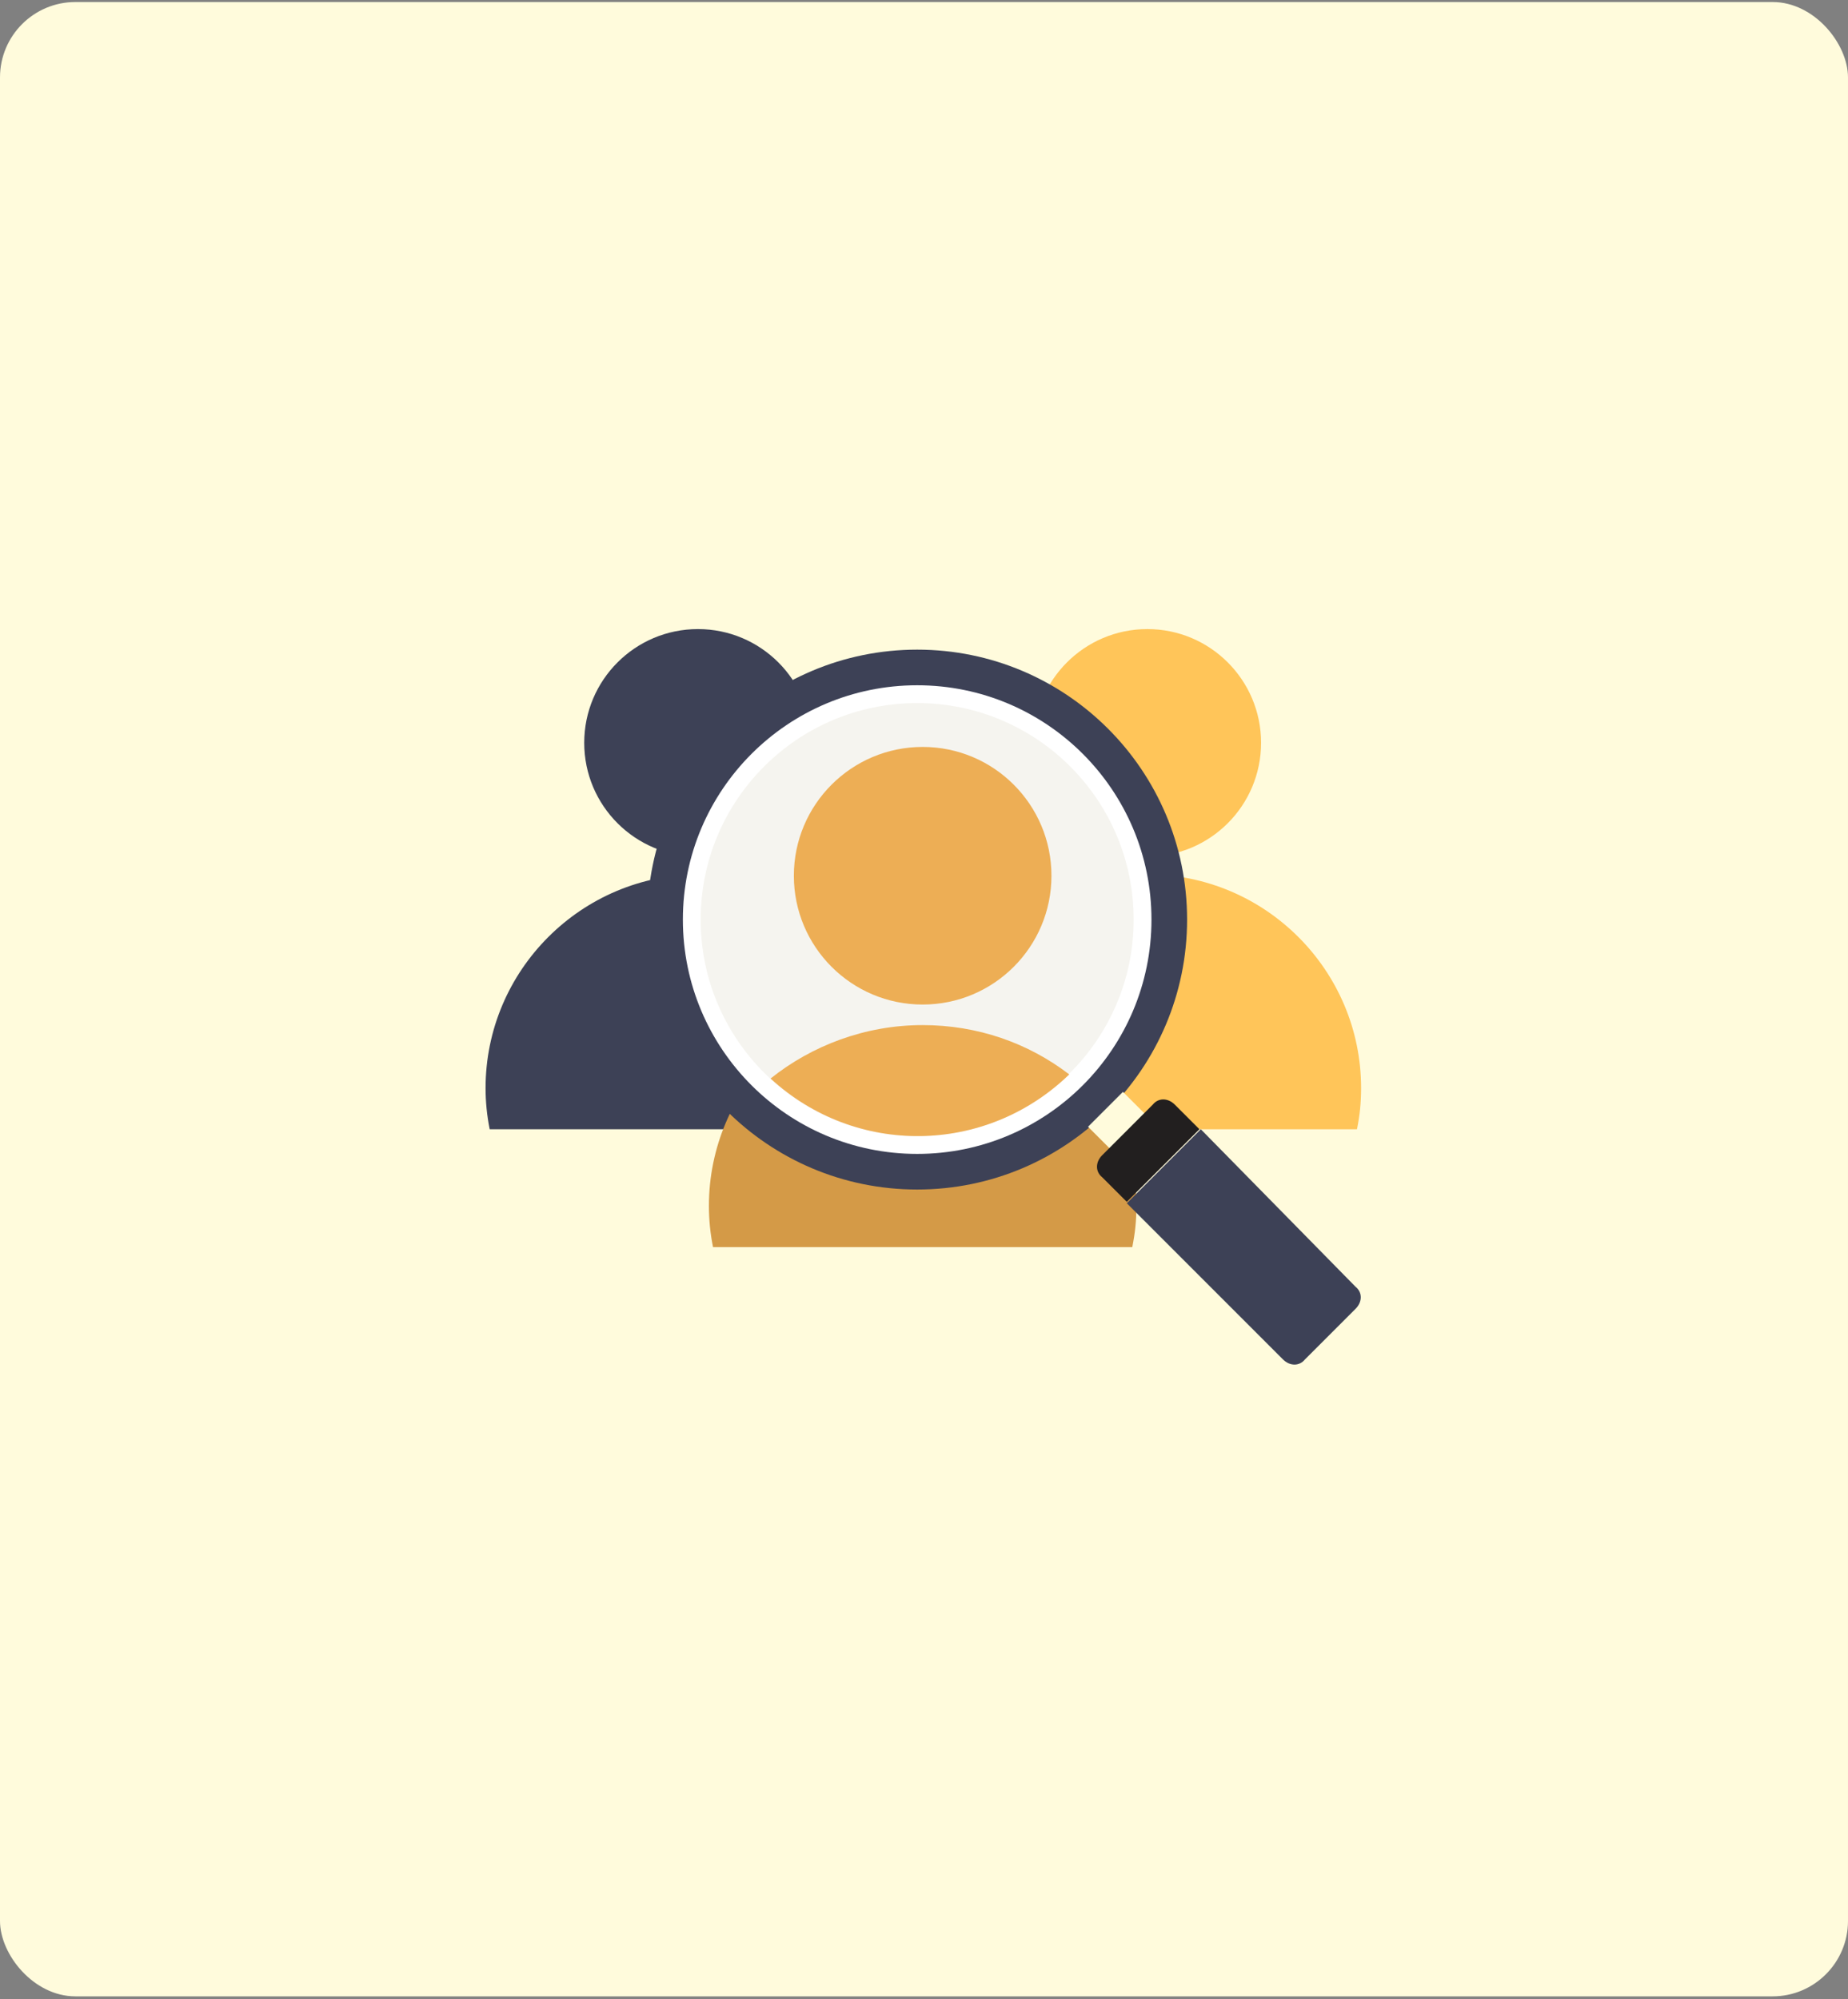 <svg xmlns="http://www.w3.org/2000/svg" width="392" height="424" viewBox="0 0 392 424" fill="none"><rect x="0" y="0" width="392" height="424" fill="#808080" stroke="none"/><rect y="0.429" width="392" height="423" rx="16" fill="#FFFBDC"></rect><path d="M148.049 181.675C161.371 181.675 172.172 170.874 172.172 157.552C172.172 144.229 161.371 133.429 148.049 133.429C134.726 133.429 123.926 144.229 123.926 157.552C123.926 170.874 134.726 181.675 148.049 181.675Z" fill="#3D4156"></path><path d="M192.807 239.512C193.388 236.605 193.679 233.989 193.679 230.792C193.679 205.798 173.334 185.453 148.34 185.453C123.345 185.453 103 205.798 103 230.792C103 233.699 103.291 236.605 103.872 239.512H192.807Z" fill="#3D4156"></path><path d="M243.377 181.675C256.7 181.675 267.5 170.874 267.5 157.552C267.5 144.229 256.7 133.429 243.377 133.429C230.054 133.429 219.254 144.229 219.254 157.552C219.254 170.874 230.054 181.675 243.377 181.675Z" fill="#FFC559"></path><path d="M287.846 239.512C288.428 236.605 288.718 233.989 288.718 230.792C288.718 205.798 268.373 185.453 243.379 185.453C218.384 185.453 198.039 205.798 198.039 230.792C198.039 233.699 198.33 236.605 198.911 239.512H287.846Z" fill="#FFC559"></path><path d="M195.713 206.67C209.036 206.67 219.836 195.869 219.836 182.547C219.836 169.224 209.036 158.424 195.713 158.424C182.39 158.424 171.59 169.224 171.59 182.547C171.59 195.869 182.39 206.67 195.713 206.67Z" fill="#D49A47"></path><path d="M240.182 264.507C240.763 261.6 241.054 258.984 241.054 255.787C241.054 230.793 220.709 210.448 195.715 210.448C170.72 210.448 150.375 230.793 150.375 255.787C150.375 258.694 150.666 261.6 151.247 264.507H240.182Z" fill="#D49A47"></path><path d="M194.553 252.3C226.174 252.3 251.808 226.665 251.808 195.044C251.808 163.423 226.174 137.788 194.553 137.788C162.931 137.788 137.297 163.423 137.297 195.044C137.297 226.665 162.931 252.3 194.553 252.3Z" fill="#3D4156"></path><path d="M194.551 244.743C221.999 244.743 244.25 222.492 244.25 195.044C244.25 167.596 221.999 145.345 194.551 145.345C167.103 145.345 144.852 167.596 144.852 195.044C144.852 222.492 167.103 244.743 194.551 244.743Z" fill="white"></path><path d="M194.55 240.965C219.911 240.965 240.471 220.405 240.471 195.044C240.471 169.683 219.911 149.123 194.55 149.123C169.188 149.123 148.629 169.683 148.629 195.044C148.629 220.405 169.188 240.965 194.55 240.965Z" fill="#F5F4EF"></path><path d="M238.195 231.588L230.797 238.986L236.346 244.535L243.744 237.137L238.195 231.588Z" fill="#FFFBDC"></path><path d="M249.189 234.28C247.736 232.827 245.701 232.827 244.539 234.28L233.785 245.034C232.332 246.487 232.332 248.521 233.785 249.684L239.017 254.915L254.421 239.512L249.189 234.28Z" fill="#221F1F"></path><path d="M239.02 255.206L272.152 288.339C273.605 289.792 275.64 289.792 276.802 288.339L287.556 277.585C289.009 276.132 289.009 274.098 287.556 272.935L254.714 239.512L239.02 255.206Z" fill="#3D4156"></path><path d="M195.715 213.064C210.803 213.064 223.035 200.832 223.035 185.744C223.035 170.655 210.803 158.424 195.715 158.424C180.626 158.424 168.395 170.655 168.395 185.744C168.395 200.832 180.626 213.064 195.715 213.064Z" fill="#EDAE55"></path><path d="M226.812 227.886C218.093 221.201 207.339 217.423 195.714 217.423C183.507 217.423 172.172 221.783 163.453 228.758C181.473 245.324 209.083 245.034 226.812 227.886Z" fill="#EDAE55"></path></svg>